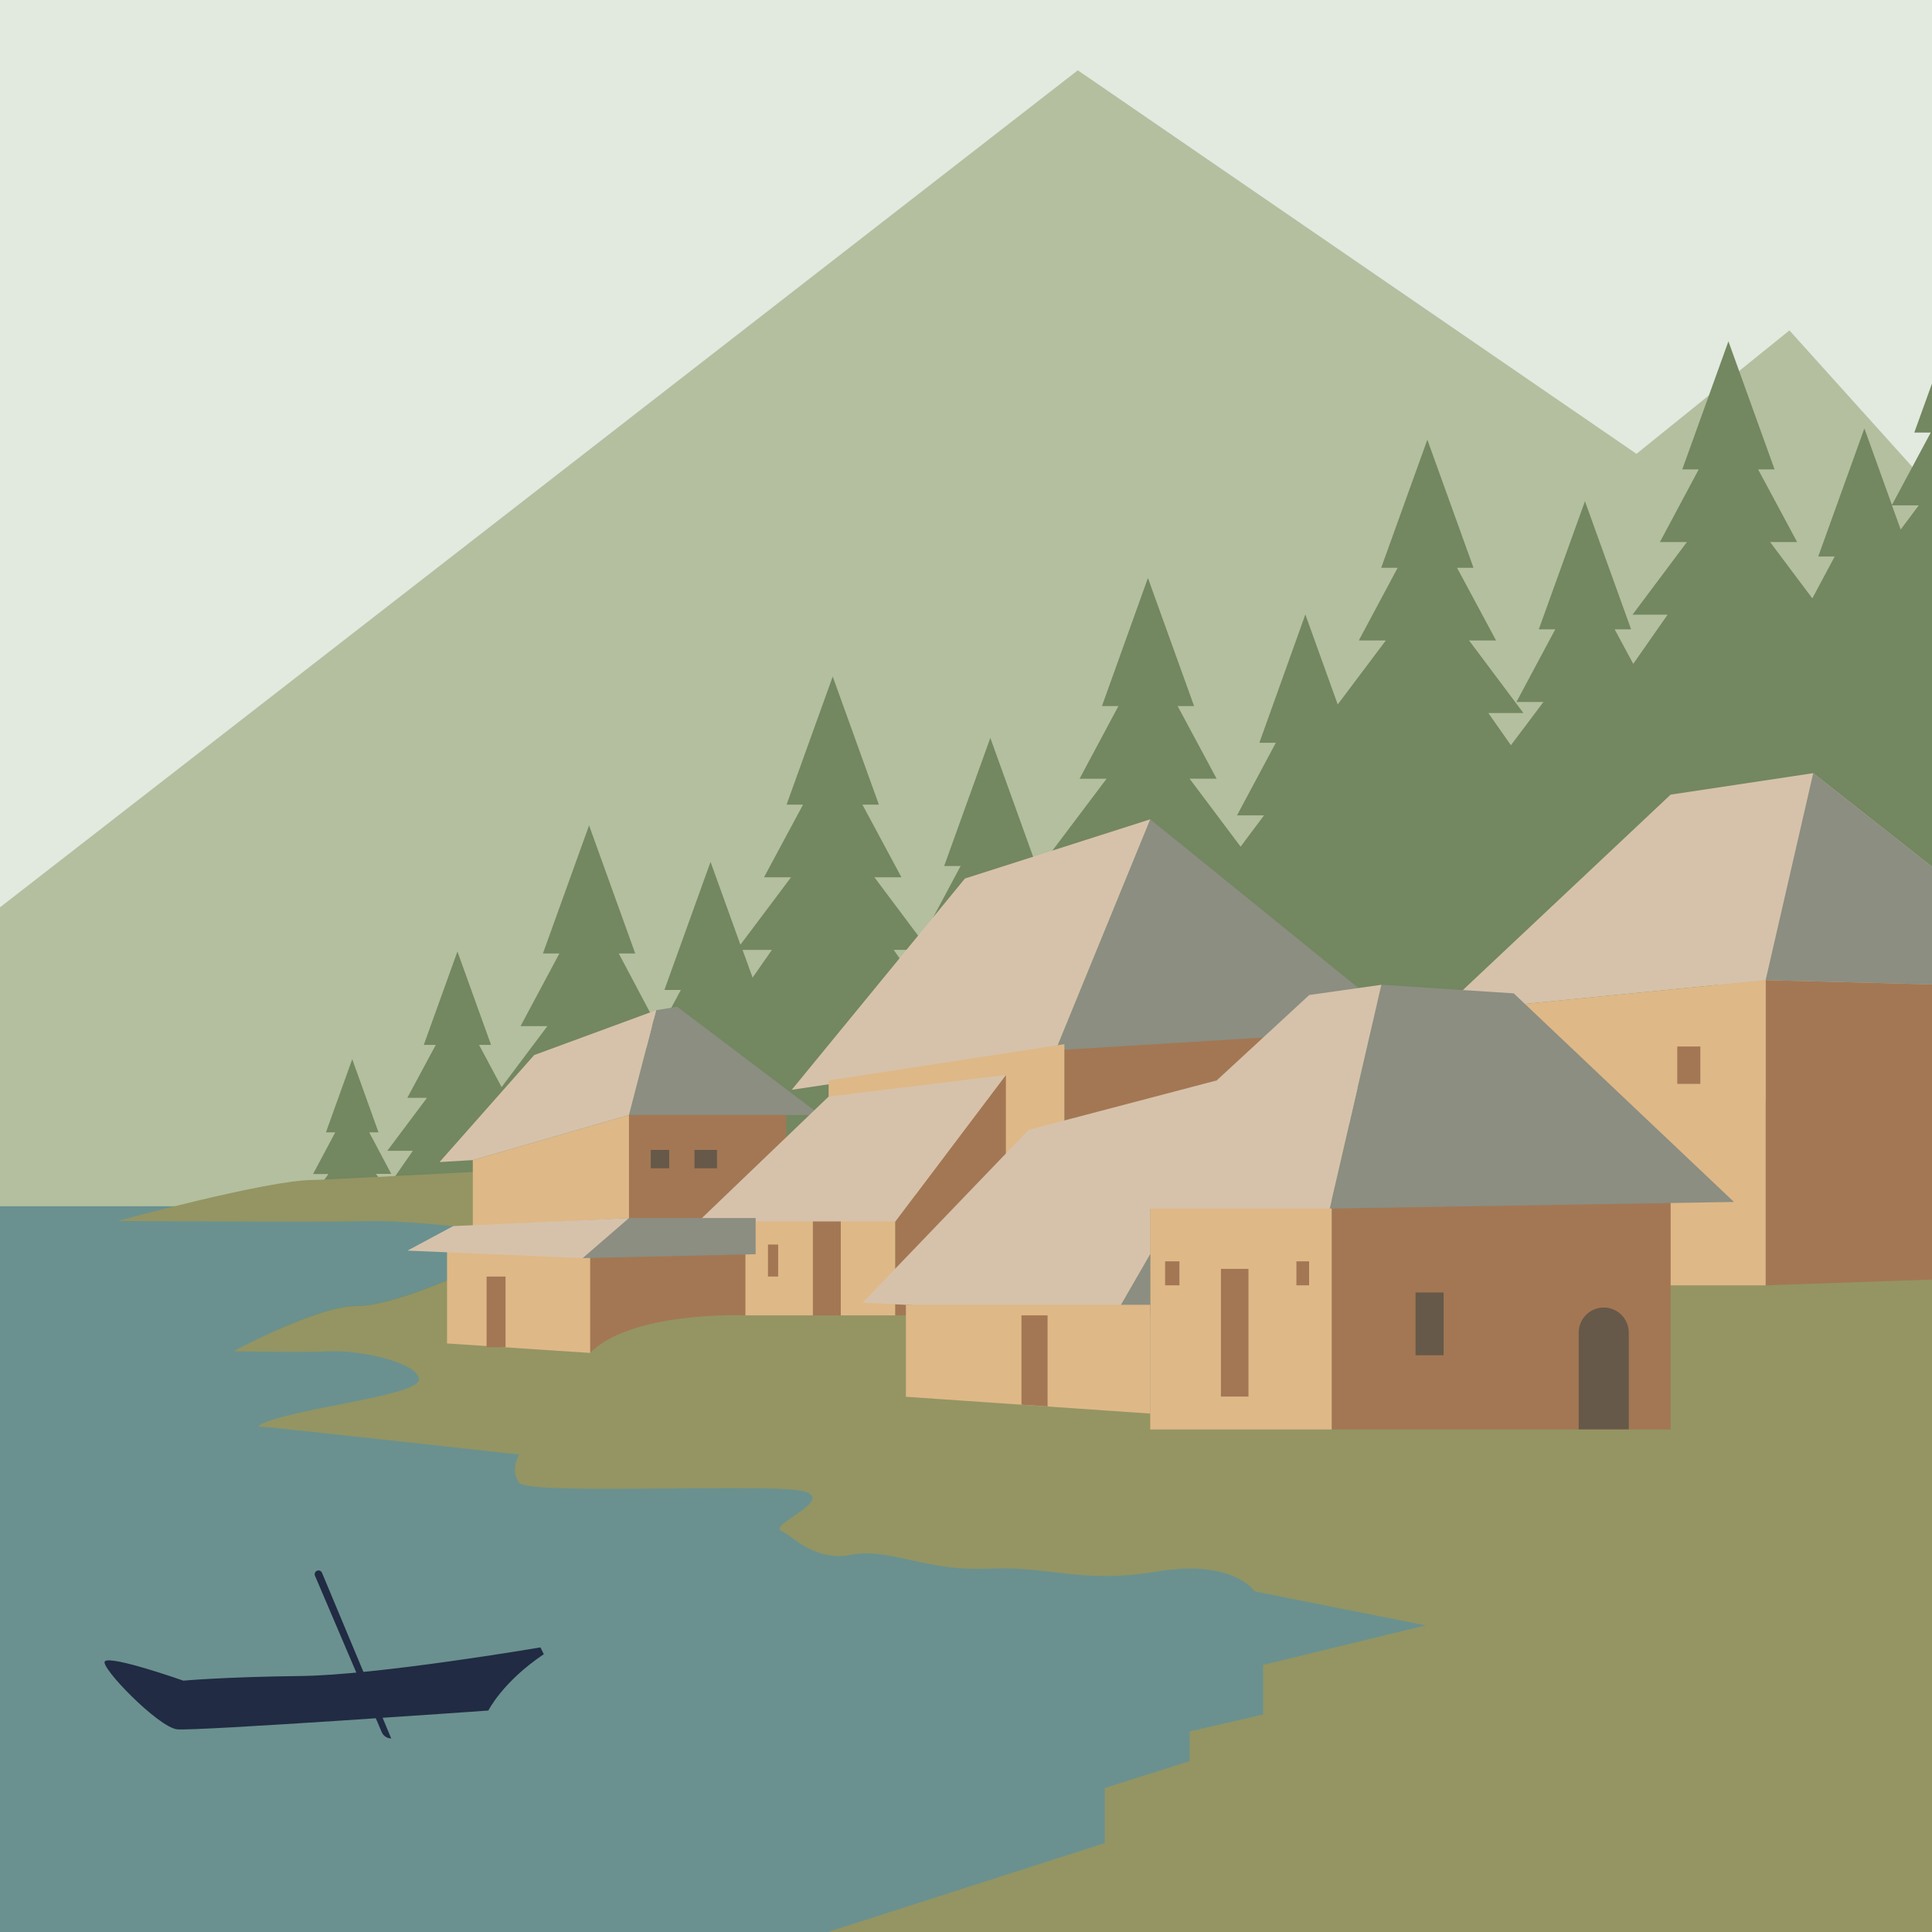 <?xml version="1.0" encoding="utf-8"?>
<!-- Generator: Adobe Illustrator 28.2.0, SVG Export Plug-In . SVG Version: 6.00 Build 0)  -->
<svg version="1.1" xmlns="http://www.w3.org/2000/svg" xmlns:xlink="http://www.w3.org/1999/xlink" x="0px" y="0px"
	 viewBox="0 0 1080 1080" style="enable-background:new 0 0 1080 1080;" xml:space="preserve">
<style type="text/css">
	.st0{fill:#E2E9DF;}
	.st1{fill:#B3BF9F;}
	.st2{fill:#6A918F;}
	.st3{fill:#738760;}
	.st4{fill:#949563;}
	.st5{fill:#212B43;}
	.st6{fill:#8B8E81;}
	.st7{fill:#A37754;}
	.st8{fill:#D6C2AA;}
	.st9{fill:#DFB887;}
	.st10{fill:#665949;}
</style>
<g id="Depth">
</g>
<g id="Layer_1">
</g>
<g id="Sand">
	<rect class="st0" width="1080" height="1080"/>
	<polygon class="st1" points="0,507.2 602.5,39.3 914.8,253.7 1000.3,184.7 1080,273.2 1080,1080 0,1080 	"/>
	<rect y="674.3" class="st2" width="1080" height="405.7"/>
	<path class="st3" d="M1080,214.4l-9.9,27.4h9.2l-21.7,40.5l-15.4-42.8l-25.8,71.6h9.2l-12.5,23.4L989.5,303h15.1l-21.8-40.6h9.2
		l-25.8-71.6l-25.8,71.6h9.2L927.9,303H943l-30.4,40.6h19.6L913,371.1l-10.4-19.3h9.2L886,280.2l-25.8,71.6h9.2l-21.7,40.6h15.1
		l-18.2,24.2l-12.6-18h19.6L821.2,358h15.1l-21.8-40.6h9.2l-25.8-71.6l-25.8,71.6h9.2L759.6,358h15.1l-26.9,35.8l-18.1-50.3
		L704,415.2h9.2l-21.7,40.6h15.1l-13.1,17.5l-28.5-38h15.1l-21.8-40.6h9.2l-25.8-71.6L616,394.7h9.2l-21.7,40.6h15.1L588,475.9h19.6
		L584,509.8l-13.8-25.7h9.2l-25.8-71.6l-25.8,71.6h9.2l-21.7,40.6h15.1L512.2,549l-12.6-18h19.6l-30.4-40.6h15.1l-21.8-40.6h9.2
		l-25.8-71.6l-25.8,71.6h9.2l-21.8,40.6h15.1l-28.3,37.7l-16.7-46.3l-25.8,71.6h9.2l-18.1,33.8l-10.2-13.6h15.1L345.9,533h9.2
		l-25.8-71.6L303.5,533h9.2l-21.7,40.6H306l-25.6,34.1l-12.6-23.6h6.7l-18.8-52.2l-18.8,52.2h6.7l-15.9,29.6h11l-22.2,29.6h14.3
		l-9.8,14.1l-4.8,6.9l-4.8-6.4l-1.3-1.7h8.6L206.4,633h5.2l-14.7-40.9L182.2,633h5.2L175,656.3h8.6l-2.3,3.1l-15.1,20.1h11.2
		l-2.3,3.3c13,0,24-0.1,30.7-0.3c29.2-0.8,105.1,9.5,105.1,9.5l-45.1,16.6c0,0-44.3,21.4-66.4,21.4c-11.6,0-29.8,6.9-44.7,13.5h92.4
		L234.3,725h7.7l-0.8,1.1h82.4l-14.2,20.4h176.1l-44-63.1h24.1l-26.4-37.8l-2-2.8h52.4l0,0l-24,34.3h176.1L613,636l-15.3-21.9h24.1
		l19.9-5.9h176.1l156.2-63.4l-19.9-40.6H1080V214.4z M420.7,546.5l-5.6-15.5h16.4L420.7,546.5z M1062.5,296l-4.9-13.5h15L1062.5,296
		z"/>
	<path class="st4" d="M1080,609.8V1080H462.8l154.8-49.7v-30.8l47.4-15v-16.6l41.1-9.5v-27.7l90.9-22.1l-95.6-19
		c0,0-11.9-18.2-54.5-11.1c-42.7,7.1-60.1-3.3-94.9-1.6c-34.8,1.6-54.5-11.8-75.9-7.8c-21.3,4-32.4-10.3-39.5-13.4
		c-7.1-3.2,30.8-17.4,12.6-22.1c-18.2-4.7-153.3,2.4-158.9-4.7c-5.5-7.1,0-15.8,0-15.8s-128.1-14.2-146.2-15.8
		c13.4-9.5,90.1-16.6,90.1-26.1c0-9.5-33.2-16.6-49.8-15.8c-16.6,0.8-53.8-0.1-53.8-0.1s10.6-5.7,24.1-11.7
		c14.8-6.6,33.1-13.5,44.7-13.5c22.1,0,66.4-21.4,66.4-21.4l45.1-16.6c0,0-75.9-10.3-105.1-9.5c-6.7,0.2-17.7,0.3-30.7,0.3
		c-43.5,0.1-109.2-0.4-109.2-0.4s83.8-22.9,109.1-22.9c0.9,0,3.1-0.1,6.3-0.2c6.2-0.3,16.5-0.8,30.2-1.5c3-0.2,6.3-0.3,9.6-0.5
		c47.3-2.4,126.5-6.7,218.2-11.8c16.4-0.9,33.2-1.8,50.4-2.8c40-2.2,81.6-4.5,123.4-6.9C844,623.1,1080,609.8,1080,609.8z"/>
	<g>
		<path class="st5" d="M58.7,928.6c-3.5,2.7,29.8,37,40.3,38.1s174-10.5,174-10.5s7.9-16,31-31.5l-1.9-3.8c0,0-90.8,15.5-134,16
			s-65.6,2.6-65.6,2.6S62.8,925.5,58.7,928.6z"/>
		<path class="st5" d="M177.1,878.1L177.1,878.1c1.1-0.5,2.4-0.1,2.9,1.1l38.7,92.6l0,0c-2.3,0-4.4-1.4-5.3-3.5l-37.3-87.4
			C175.6,879.8,176.1,878.6,177.1,878.1z"/>
	</g>
	<g>
		<polygon class="st6" points="351.6,623.3 366.8,564.7 378.6,562.8 458.6,623.3 		"/>
		<path class="st7" d="M416.7,735.3c0,0-63.2-2.7-86.9,21v-62.9l21.7-12.6v-57.5h88v32.8L416.7,735.3z"/>
		<polygon class="st7" points="595,583.7 595,642.8 744.5,587.1 736.4,568.1 		"/>
		<polygon class="st6" points="787.4,575 643,458 590.1,587.1 		"/>
		<polygon class="st8" points="590.1,587.1 442.6,609.2 539.4,491.1 643,458 		"/>
		<polygon class="st8" points="1080,484.5 1080,550.3 987,547.9 852.4,561.2 804.5,565.9 817.7,553.5 933.9,444.2 1013.6,432.2 		
			"/>
		<polygon class="st6" points="1080,484.5 1080,550.3 987,547.9 1013.6,432.2 		"/>
		<polygon class="st7" points="1080,550.3 1080,715.3 987,718.5 987,547.9 		"/>
		<polygon class="st9" points="987,547.9 804.5,565.9 804.5,718.5 987,718.5 		"/>
		<rect x="744.5" y="662.8" class="st7" width="189.4" height="136.3"/>
		<path class="st10" d="M896.5,730.9L896.5,730.9c-7.7,0-14,6.3-14,14v54.1h28v-54.1C910.5,737.2,904.2,730.9,896.5,730.9z"/>
		<rect x="791.3" y="722.5" class="st10" width="15.7" height="35.1"/>
		<rect x="643" y="662.8" class="st9" width="101.4" height="136.3"/>
		<rect x="682.5" y="709.3" class="st7" width="15.4" height="71.4"/>
		<rect x="724.7" y="705.1" class="st7" width="7.1" height="13.4"/>
		<rect x="651.3" y="705.1" class="st7" width="8" height="13.4"/>
		<polygon class="st9" points="416.7,675.6 416.7,735.3 500.5,735.3 500.5,671.3 		"/>
		<polygon class="st9" points="595,583.7 463.2,604 463.2,675.6 595,655 		"/>
		<polygon class="st7" points="562.3,600.9 500.5,682.8 500.5,735.3 562.3,735.3 		"/>
		<polygon class="st6" points="743.3,675.6 772.2,550.5 846.2,555.3 969.3,671.9 		"/>
		<polygon class="st8" points="680,604 575,631.6 482.2,728.2 623.3,735.3 643,701.1 643,662.8 		"/>
		<polygon class="st8" points="772.2,550.5 731.9,556.2 602.5,675.6 743.3,675.6 		"/>
		<polygon class="st6" points="623.3,735.3 643,735.3 643,701.1 		"/>
		<polygon class="st9" points="506.4,729.4 506.4,780.8 643,790.2 643,729.4 		"/>
		<polygon class="st7" points="585.6,735.3 571,735.3 571,785.2 585.6,786.2 		"/>
		<rect x="937.6" y="585" class="st7" width="12.9" height="20.9"/>
		<polygon class="st8" points="562.3,600.9 463.2,613 390.4,682.8 500.5,682.8 		"/>
		<rect x="454.4" y="682.8" class="st7" width="15.6" height="52.6"/>
		<rect x="429.3" y="695.7" class="st7" width="5.7" height="17.9"/>
		<polygon class="st9" points="351.6,680.9 264.3,685.4 264.3,648.5 351.6,623.3 		"/>
		<polygon class="st9" points="249.9,691.5 249.9,751 329.9,756.3 329.9,693.4 		"/>
		<polygon class="st8" points="366.8,564.7 298.6,589.8 245.7,649.6 264.3,648.5 351.6,623.3 		"/>
		<polygon class="st6" points="351.6,680.9 422.4,680.9 422.4,701.1 325.7,703.3 329.9,693.4 		"/>
		<polygon class="st8" points="351.6,680.9 253.3,685.4 227.8,699.1 325.7,703.3 		"/>
		<rect x="363.8" y="642.8" class="st10" width="10.3" height="10.3"/>
		<rect x="388.2" y="642.8" class="st10" width="12.6" height="10.3"/>
		<rect x="272" y="713.6" class="st7" width="10.6" height="39.5"/>
	</g>
</g>
</svg>
